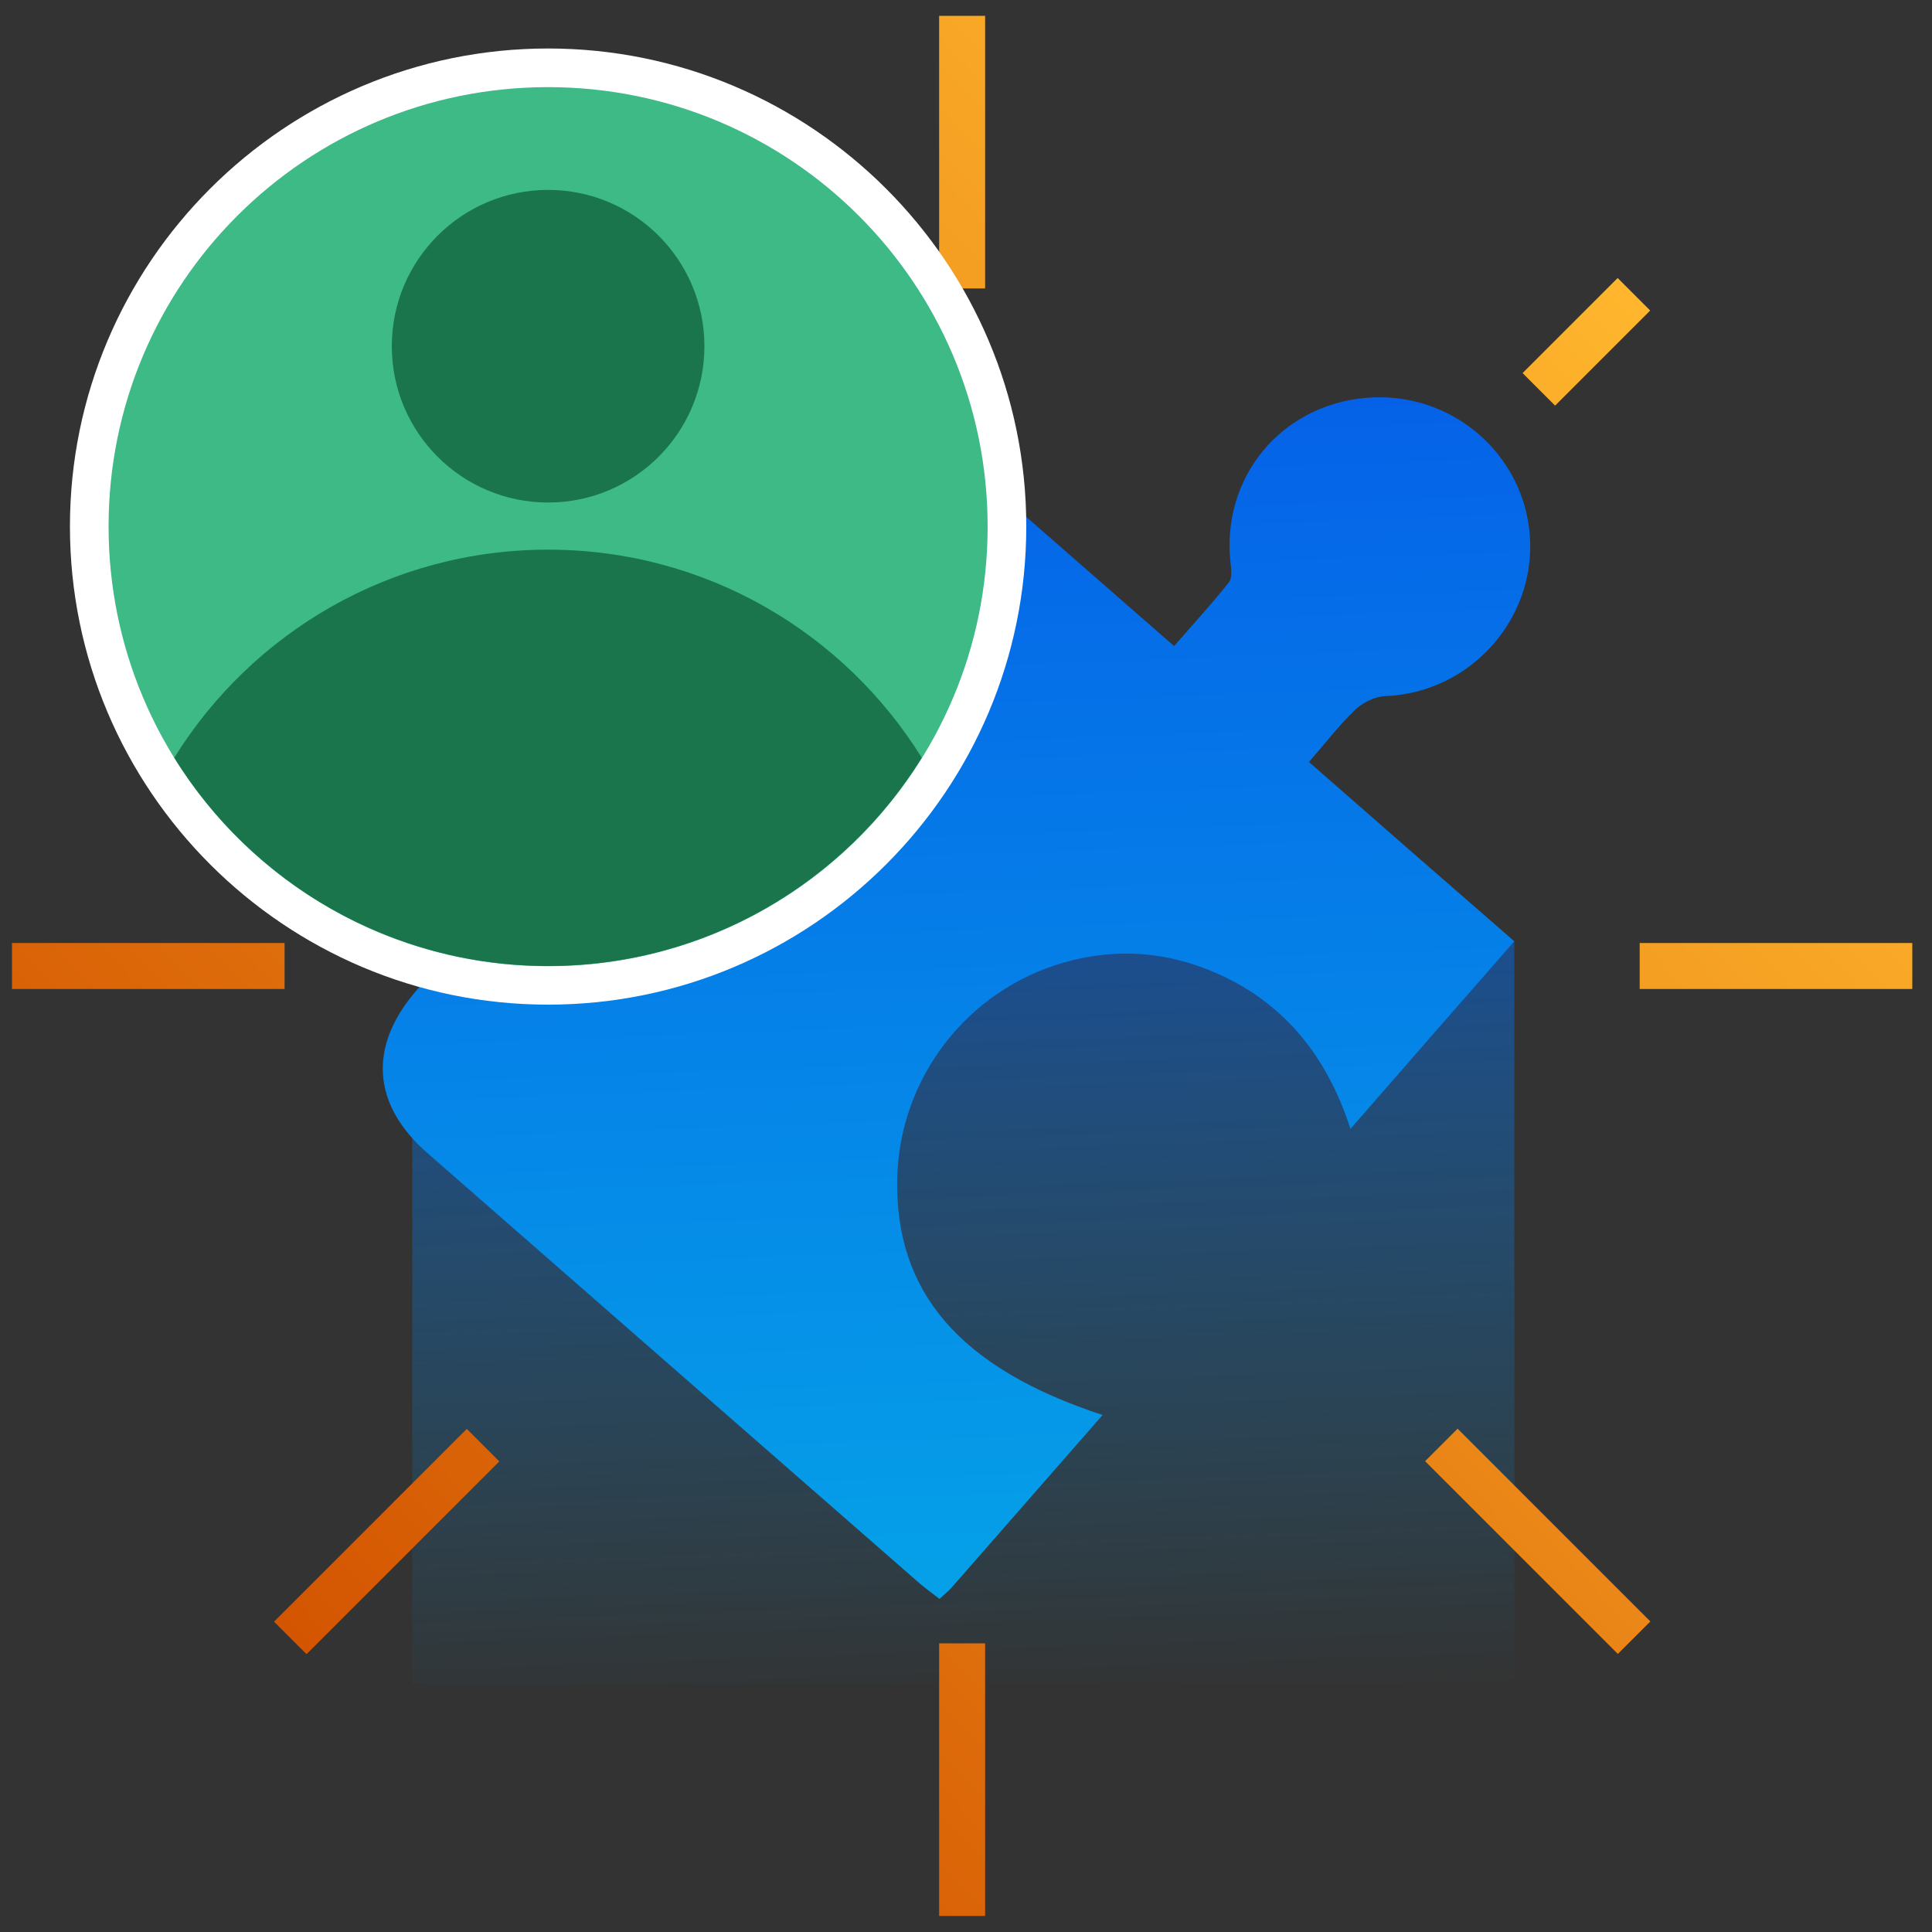 <?xml version="1.0" encoding="UTF-8"?>
<svg id="Layer_1" data-name="Layer 1" xmlns="http://www.w3.org/2000/svg" xmlns:xlink="http://www.w3.org/1999/xlink" viewBox="0 0 100 100">
  <rect x="0" y="0" width="100" height="100" fill="#333333" stroke="none"/>
  <defs>
    <style>
      .cls-1 {
        fill: #1a754c;
      }

      .cls-1, .cls-2, .cls-3 {
        isolation: isolate;
      }

      .cls-4 {
        fill: url(#linear-gradient-2);
      }

      .cls-5 {
        fill: #fff;
      }

      .cls-6 {
        fill: url(#linear-gradient-6);
      }

      .cls-7 {
        fill: url(#linear-gradient);
        opacity: .56;
      }

      .cls-2 {
        opacity: .5;
      }

      .cls-2, .cls-3 {
        fill: none;
      }

      .cls-8 {
        fill: url(#linear-gradient-10);
      }

      .cls-9 {
        fill: url(#linear-gradient-5);
      }

      .cls-10 {
        fill: url(#linear-gradient-7);
      }

      .cls-11 {
        fill: url(#linear-gradient-9);
      }

      .cls-12 {
        fill: url(#linear-gradient-3);
      }

      .cls-13 {
        fill: #3dba85;
      }

      .cls-14 {
        fill: url(#linear-gradient-4);
      }

      .cls-15 {
        fill: url(#linear-gradient-8);
      }
    </style>
    <linearGradient id="linear-gradient" x1="50.61" y1="88.19" x2="49.03" y2="45.37" gradientUnits="userSpaceOnUse">
      <stop offset="0" stop-color="#05a1e8" stop-opacity="0"/>
      <stop offset="1" stop-color="#0562e8"/>
    </linearGradient>
    <linearGradient id="linear-gradient-2" x1="51.02" y1="82.67" x2="48.75" y2="21.39" gradientUnits="userSpaceOnUse">
      <stop offset="0" stop-color="#05a1e8"/>
      <stop offset="1" stop-color="#0562e8"/>
    </linearGradient>
    <linearGradient id="linear-gradient-3" x1="-6.6" y1="63.81" x2="64.92" y2="-5.36" gradientUnits="userSpaceOnUse">
      <stop offset="0" stop-color="#d35400"/>
      <stop offset="1" stop-color="#ffb62d"/>
    </linearGradient>
    <linearGradient id="linear-gradient-4" x1="34.11" y1="105.91" x2="105.63" y2="36.74" xlink:href="#linear-gradient-3"/>
    <linearGradient id="linear-gradient-5" x1="-15.52" y1="54.58" x2="56" y2="-14.58" gradientTransform="translate(-8.43 20.07) rotate(-45)" xlink:href="#linear-gradient-3"/>
    <linearGradient id="linear-gradient-6" x1="43.04" y1="115.13" x2="114.55" y2="45.97" gradientTransform="translate(-33.11 79.64) rotate(-45)" xlink:href="#linear-gradient-3"/>
    <linearGradient id="linear-gradient-7" x1="-7.29" y1="63.09" x2="64.22" y2="-6.07" gradientTransform="translate(41.92 57.68) rotate(-90)" xlink:href="#linear-gradient-3"/>
    <linearGradient id="linear-gradient-8" x1="34.81" y1="106.62" x2="106.32" y2="37.46" gradientTransform="translate(-42.32 141.92) rotate(-90)" xlink:href="#linear-gradient-3"/>
    <linearGradient id="linear-gradient-9" x1="13.23" y1="84.31" x2="84.74" y2="15.14" gradientTransform="translate(127.66 88.26) rotate(-135)" xlink:href="#linear-gradient-3"/>
    <linearGradient id="linear-gradient-10" x1="14.25" y1="85.36" x2="85.76" y2="16.2" gradientTransform="translate(-22.25 150.35) rotate(-135)" xlink:href="#linear-gradient-3"/>
  </defs>
  <g>
    <polygon class="cls-7" points="78.39 87.16 21.34 87.16 21.34 53.4 55.89 45.12 78.38 48.72 78.39 87.16"/>
    <path class="cls-4" d="m67.75,39.44c3.55,3.11,7.05,6.17,10.63,9.28-2.84,3.25-5.6,6.4-8.48,9.71-1.29-4-3.72-6.86-7.58-8.32-2.38-.9-4.8-.99-7.25-.29-5.01,1.43-8.51,5.97-8.63,11.17-.13,5.89,3.24,9.83,10.63,12.25-2.67,3.06-5.26,6.01-7.83,8.95-.17.18-.36.33-.61.57-.35-.27-.68-.51-.98-.76-8.51-7.44-17.02-14.87-25.53-22.32-2.87-2.51-3.07-5.53-.56-8.42,2.32-2.67,21.81-25,25.79-29.55,4.49,3.92,8.89,7.78,13.42,11.73,1.01-1.16,1.96-2.19,2.83-3.29.19-.23.13-.69.09-1.04-.48-4.4,2.62-8.16,7.05-8.52,4.37-.36,8.17,2.89,8.45,7.21.27,4.33-3.15,8.06-7.48,8.23-.54.02-1.17.33-1.56.7-.84.81-1.55,1.74-2.4,2.71Z"/>
    <g>
      <rect class="cls-12" x=".62" y="48.81" width="14.11" height="2.38"/>
      <rect class="cls-14" x="84.87" y="48.81" width="14.11" height="2.38"/>
      <rect class="cls-9" x="12.96" y="19.02" width="14.11" height="2.38" transform="translate(20.16 -8.23) rotate(45)"/>
      <rect class="cls-6" x="72.53" y="78.59" width="14.11" height="2.38" transform="translate(79.73 -32.91) rotate(45)"/>
      <rect class="cls-10" x="42.74" y="6.69" width="14.11" height="2.38" transform="translate(57.68 -41.92) rotate(90)"/>
      <rect class="cls-15" x="42.74" y="90.93" width="14.11" height="2.38" transform="translate(141.92 42.32) rotate(90)"/>
      <rect class="cls-11" x="78.63" y="16.5" width="6.96" height="2.38" transform="translate(152.68 -27.86) rotate(135)"/>
      <rect class="cls-8" x="12.96" y="78.59" width="14.11" height="2.38" transform="translate(90.58 122.05) rotate(135)"/>
    </g>
  </g>
  <g class="cls-2">
    <circle cx="31.69" cy="31.58" r="23.75"/>
    <path d="m31.69,8.83c12.56,0,22.75,10.18,22.75,22.75s-10.18,22.75-22.75,22.75-22.75-10.18-22.75-22.75S19.13,8.83,31.69,8.83m0-2c-13.64,0-24.75,11.1-24.75,24.75s11.1,24.75,24.75,24.75,24.75-11.1,24.75-24.75S45.34,6.83,31.69,6.83h0Z"/>
  </g>
  <g class="cls-3">
    <path class="cls-13" d="m28.37,51c-13.09,0-23.75-10.65-23.75-23.75S15.28,3.51,28.37,3.51s23.75,10.65,23.75,23.75-10.65,23.75-23.75,23.75Z"/>
    <path class="cls-5" d="m28.37,4.51c12.56,0,22.75,10.18,22.75,22.75s-10.18,22.75-22.75,22.75S5.62,39.82,5.62,27.25,15.81,4.51,28.37,4.51m0-2C14.72,2.51,3.62,13.61,3.62,27.25s11.1,24.75,24.75,24.75,24.75-11.1,24.75-24.75S42.01,2.51,28.37,2.51h0Z"/>
  </g>
  <g>
    <path class="cls-1" d="m47.71,39.22c-4.01,6.47-11.17,10.78-19.34,10.78s-15.34-4.31-19.35-10.78c4.01-6.46,11.17-10.77,19.35-10.77s15.33,4.31,19.34,10.77Z"/>
    <circle class="cls-1" cx="28.37" cy="17.92" r="8.09"/>
  </g>
</svg>